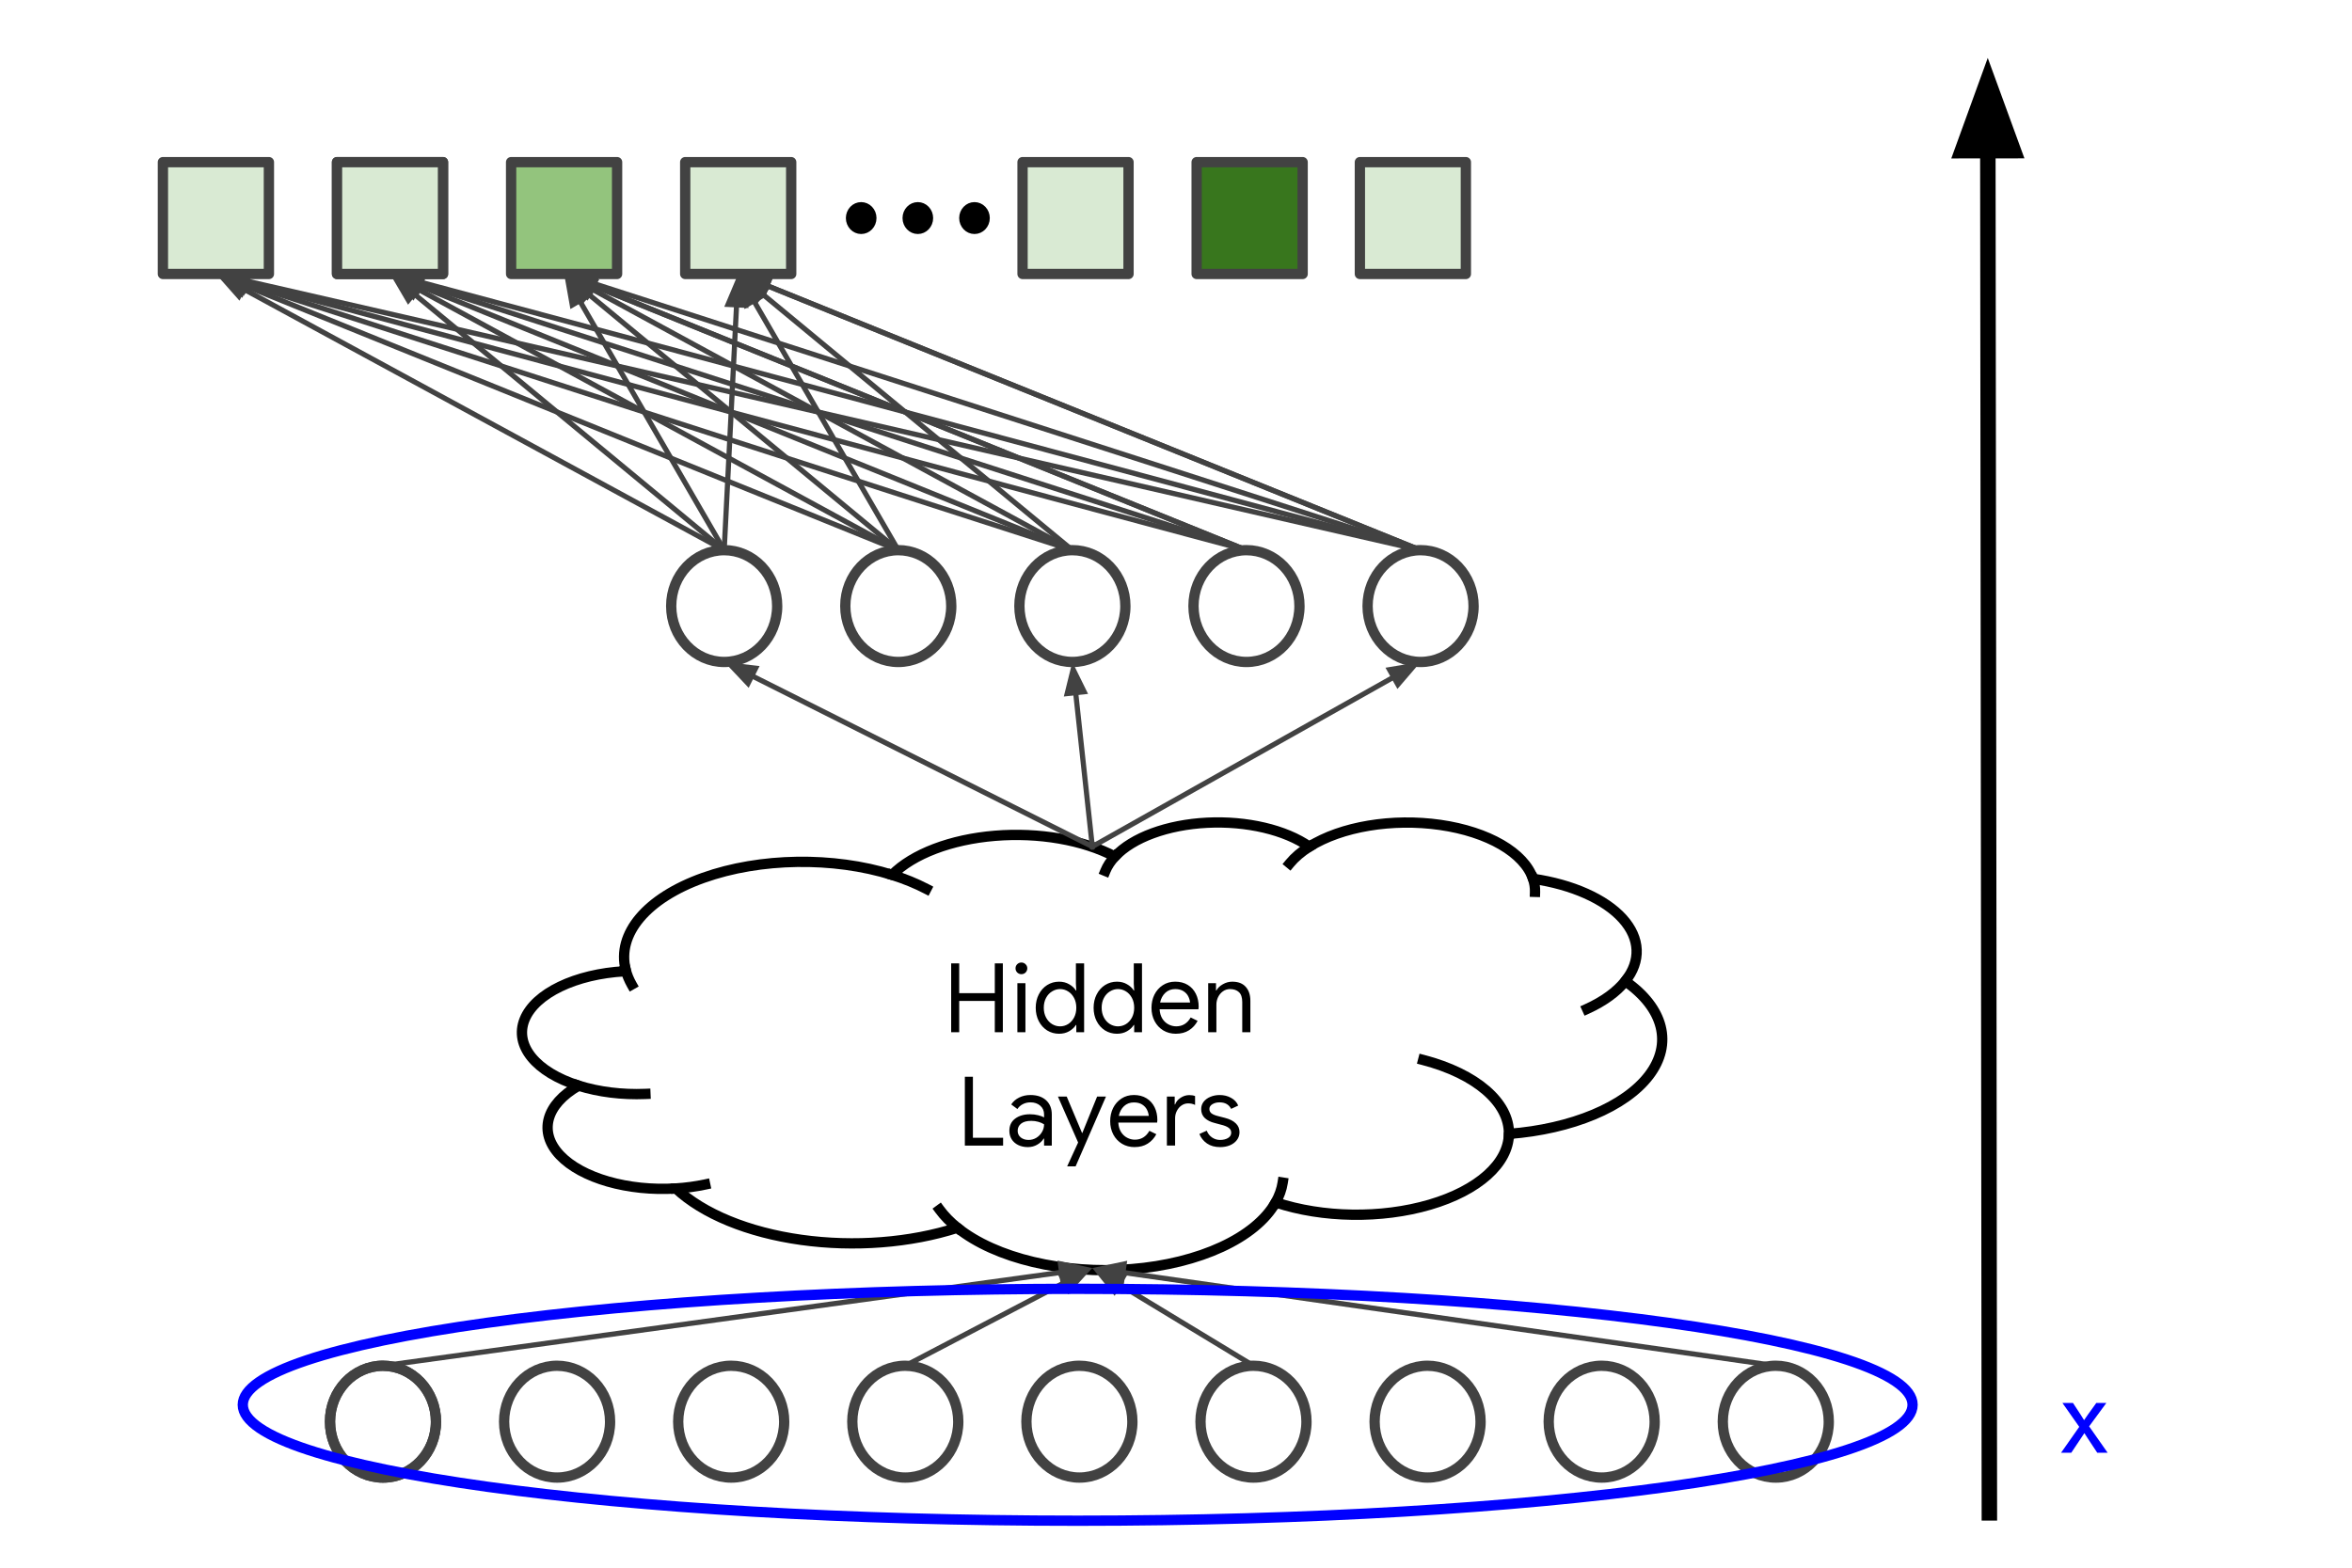<svg version="1.1" viewBox="0.0 0.0 456.415 304.276" fill="none" stroke="none" stroke-linecap="square" stroke-miterlimit="10" xmlns:xlink="http://www.w3.org/1999/xlink" xmlns="http://www.w3.org/2000/svg"><clipPath id="p.0"><path d="m0 0l456.415 0l0 304.276l-456.415 0l0 -304.276z" clip-rule="nonzero"/></clipPath><g clip-path="url(#p.0)"><path fill="#000000" fill-opacity="0.0" d="m0 0l456.415 0l0 304.276l-456.415 0z" fill-rule="evenodd"/><path fill="#000000" fill-opacity="0.0" d="m121.423 188.244l0 0c-1.782 -7.007 4.068 -13.943 15.068 -17.866c10.999 -3.923 25.219 -4.143 36.625 -0.569l0 0c4.04 -4.074 11.435 -6.887 19.948 -7.588c8.513 -0.701 17.144 0.793 23.282 4.029l0 0c3.442 -3.694 10.2 -6.176 17.876 -6.565c7.676 -0.389 15.184 1.37 19.86 4.652l0 0c6.218 -3.915 16.112 -5.564 25.399 -4.232c9.288 1.332 16.301 5.404 18.006 10.456l0 0c7.618 1.112 13.964 3.939 17.398 7.75c3.434 3.811 3.619 8.233 0.507 12.124l0 0c7.502 5.225 9.257 12.187 4.61 18.288c-4.647 6.101 -14.998 10.425 -27.19 11.357c-0.086 5.726 -5.954 10.98 -15.344 13.737c-9.389 2.757 -20.833 2.587 -29.92 -0.446c-3.871 6.858 -14.765 11.904 -27.977 12.958c-13.212 1.054 -26.372 -2.073 -33.795 -8.03c-9.099 2.936 -20.018 3.782 -30.292 2.347c-10.275 -1.435 -19.04 -5.031 -24.318 -9.976l0 0c-9.298 0.582 -18.289 -1.996 -22.509 -6.454c-4.22 -4.459 -2.772 -9.849 3.626 -13.496l0 0c-8.294 -2.612 -12.527 -7.796 -10.49 -12.848c2.037 -5.052 9.881 -8.828 19.442 -9.358z" fill-rule="evenodd"/><path fill="#000000" fill-opacity="0.0" d="m112.287 210.72l0 0c3.914 1.233 8.436 1.792 12.958 1.603m5.923 18.348c1.945 -0.122 3.851 -0.38 5.669 -0.767m48.938 8.396c-1.368 -1.098 -2.513 -2.271 -3.416 -3.499m65.191 -1.43l0 0c0.706 -1.25 1.163 -2.537 1.364 -3.839m43.898 -9.452c0.091 -6.096 -6.379 -11.678 -16.633 -14.348m39.212 -15.297c-1.66 2.076 -4.195 3.917 -7.406 5.38m-10.498 -25.255l0 0c0.283 0.838 0.414 1.689 0.391 2.541m-43.796 -8.764l0 0c-1.551 0.977 -2.829 2.068 -3.794 3.24m-33.943 -1.328l0 0c-0.827 0.887 -1.444 1.826 -1.838 2.795m-41.393 0.764l0 0c2.414 0.756 4.646 1.667 6.649 2.711m-58.341 15.723l0 0c0.246 0.966 0.634 1.92 1.16 2.853" fill-rule="evenodd"/><path stroke="#000000" stroke-width="2.0" stroke-linejoin="round" stroke-linecap="butt" d="m121.423 188.244l0 0c-1.782 -7.007 4.068 -13.943 15.068 -17.866c10.999 -3.923 25.219 -4.143 36.625 -0.569l0 0c4.04 -4.074 11.435 -6.887 19.948 -7.588c8.513 -0.701 17.144 0.793 23.282 4.029l0 0c3.442 -3.694 10.2 -6.176 17.876 -6.565c7.676 -0.389 15.184 1.37 19.86 4.652l0 0c6.218 -3.915 16.112 -5.564 25.399 -4.232c9.288 1.332 16.301 5.404 18.006 10.456l0 0c7.618 1.112 13.964 3.939 17.398 7.75c3.434 3.811 3.619 8.233 0.507 12.124l0 0c7.502 5.225 9.257 12.187 4.61 18.288c-4.647 6.101 -14.998 10.425 -27.19 11.357c-0.086 5.726 -5.954 10.98 -15.344 13.737c-9.389 2.757 -20.833 2.587 -29.92 -0.446c-3.871 6.858 -14.765 11.904 -27.977 12.958c-13.212 1.054 -26.372 -2.073 -33.795 -8.03c-9.099 2.936 -20.018 3.782 -30.292 2.347c-10.275 -1.435 -19.04 -5.031 -24.318 -9.976l0 0c-9.298 0.582 -18.289 -1.996 -22.509 -6.454c-4.22 -4.459 -2.772 -9.849 3.626 -13.496l0 0c-8.294 -2.612 -12.527 -7.796 -10.49 -12.848c2.037 -5.052 9.881 -8.828 19.442 -9.358z" fill-rule="evenodd"/><path stroke="#000000" stroke-width="2.0" stroke-linejoin="round" stroke-linecap="butt" d="m112.287 210.72l0 0c3.914 1.233 8.436 1.792 12.958 1.603m5.923 18.348c1.945 -0.122 3.851 -0.38 5.669 -0.767m48.938 8.396c-1.368 -1.098 -2.513 -2.271 -3.416 -3.499m65.191 -1.43l0 0c0.706 -1.25 1.163 -2.537 1.364 -3.839m43.898 -9.452c0.091 -6.096 -6.379 -11.678 -16.633 -14.348m39.212 -15.297c-1.66 2.076 -4.195 3.917 -7.406 5.38m-10.498 -25.255l0 0c0.283 0.838 0.414 1.689 0.391 2.541m-43.796 -8.764l0 0c-1.551 0.977 -2.829 2.068 -3.794 3.24m-33.943 -1.328l0 0c-0.827 0.887 -1.444 1.826 -1.838 2.795m-41.393 0.764l0 0c2.414 0.756 4.646 1.667 6.649 2.711m-58.341 15.723l0 0c0.246 0.966 0.634 1.92 1.16 2.853" fill-rule="evenodd"/><path fill="#000000" fill-opacity="0.0" d="m65.399 31.472l20.567 0l0 21.701l-20.567 0z" fill-rule="evenodd"/><path stroke="#424242" stroke-width="2.0" stroke-linejoin="round" stroke-linecap="butt" d="m65.399 31.472l20.567 0l0 21.701l-20.567 0z" fill-rule="evenodd"/><path fill="#000000" fill-opacity="0.0" d="m64.037 275.934l0 0c0 -5.993 4.604 -10.85 10.283 -10.85l0 0c2.727 0 5.343 1.143 7.272 3.178c1.929 2.035 3.012 4.795 3.012 7.672l0 0c0 5.992 -4.604 10.85 -10.283 10.85l0 0c-5.679 0 -10.283 -4.858 -10.283 -10.85z" fill-rule="evenodd"/><path stroke="#424242" stroke-width="2.0" stroke-linejoin="round" stroke-linecap="butt" d="m64.037 275.934l0 0c0 -5.993 4.604 -10.85 10.283 -10.85l0 0c2.727 0 5.343 1.143 7.272 3.178c1.929 2.035 3.012 4.795 3.012 7.672l0 0c0 5.992 -4.604 10.85 -10.283 10.85l0 0c-5.679 0 -10.283 -4.858 -10.283 -10.85z" fill-rule="evenodd"/><path fill="#000000" fill-opacity="0.0" d="m169.428 173.428l87.969 0l0 59.717l-87.969 0z" fill-rule="evenodd"/><path fill="#000000" d="m184.577 186.988l1.562 0l0 5.781l6.906 0l0 -5.781l1.562 0l0 13.359l-1.562 0l0 -6.078l-6.906 0l0 6.078l-1.562 0l0 -13.359zm13.631 2.094q-0.469 0 -0.812 -0.328q-0.328 -0.344 -0.328 -0.812q0 -0.469 0.328 -0.797q0.344 -0.328 0.812 -0.328q0.469 0 0.797 0.328q0.344 0.328 0.344 0.797q0 0.469 -0.328 0.812q-0.328 0.328 -0.812 0.328zm-0.781 1.75l1.562 0l0 9.516l-1.562 0l0 -9.516zm8.091 9.812q-1.266 0 -2.312 -0.641q-1.031 -0.656 -1.625 -1.797q-0.594 -1.156 -0.594 -2.609q0 -1.438 0.594 -2.594q0.594 -1.156 1.625 -1.812q1.047 -0.656 2.312 -0.656q1.109 0 1.953 0.5q0.859 0.484 1.312 1.219l0.078 0l-0.078 -1.328l0 -3.938l1.594 0l0 13.359l-1.516 0l0 -1.406l-0.078 0q-0.453 0.719 -1.312 1.219q-0.844 0.484 -1.953 0.484zm0.188 -1.438q0.844 0 1.562 -0.438q0.719 -0.453 1.156 -1.266q0.438 -0.828 0.438 -1.906q0 -1.094 -0.438 -1.906q-0.438 -0.828 -1.156 -1.266q-0.719 -0.453 -1.562 -0.453q-0.812 0 -1.547 0.453q-0.734 0.438 -1.172 1.266q-0.438 0.828 -0.438 1.906q0 1.062 0.438 1.891q0.438 0.828 1.172 1.281q0.734 0.438 1.547 0.438zm11.044 1.438q-1.266 0 -2.312 -0.641q-1.031 -0.656 -1.625 -1.797q-0.594 -1.156 -0.594 -2.609q0 -1.438 0.594 -2.594q0.594 -1.156 1.625 -1.812q1.047 -0.656 2.312 -0.656q1.109 0 1.953 0.5q0.859 0.484 1.312 1.219l0.078 0l-0.078 -1.328l0 -3.938l1.594 0l0 13.359l-1.516 0l0 -1.406l-0.078 0q-0.453 0.719 -1.312 1.219q-0.844 0.484 -1.953 0.484zm0.188 -1.438q0.844 0 1.562 -0.438q0.719 -0.453 1.156 -1.266q0.438 -0.828 0.438 -1.906q0 -1.094 -0.438 -1.906q-0.438 -0.828 -1.156 -1.266q-0.719 -0.453 -1.562 -0.453q-0.812 0 -1.547 0.453q-0.734 0.438 -1.172 1.266q-0.438 0.828 -0.438 1.906q0 1.062 0.438 1.891q0.438 0.828 1.172 1.281q0.734 0.438 1.547 0.438zm11.247 1.438q-1.359 0 -2.438 -0.641q-1.078 -0.656 -1.688 -1.797q-0.609 -1.156 -0.609 -2.594q0 -1.391 0.562 -2.547q0.578 -1.156 1.625 -1.844q1.047 -0.688 2.422 -0.688q1.391 0 2.422 0.625q1.031 0.625 1.578 1.734q0.547 1.094 0.547 2.516q0 0.266 -0.047 0.484l-7.531 0q0.062 1.078 0.531 1.828q0.469 0.734 1.188 1.109q0.719 0.375 1.5 0.375q1.828 0 2.812 -1.719l1.344 0.656q-0.609 1.156 -1.672 1.828q-1.047 0.672 -2.547 0.672zm2.75 -6.062q-0.047 -0.594 -0.344 -1.188q-0.297 -0.609 -0.938 -1.016q-0.641 -0.406 -1.609 -0.406q-1.125 0 -1.906 0.719q-0.766 0.719 -1.016 1.891l5.812 0zm3.519 -3.75l1.516 0l0 1.406l0.078 0q0.391 -0.719 1.25 -1.203q0.859 -0.5 1.828 -0.5q1.719 0 2.609 1.0q0.906 1.0 0.906 2.719l0 6.094l-1.578 0l0 -5.859q0 -1.328 -0.641 -1.922q-0.625 -0.594 -1.734 -0.594q-0.766 0 -1.375 0.438q-0.594 0.422 -0.938 1.125q-0.328 0.688 -0.328 1.453l0 5.359l-1.594 0l0 -9.516zm9.294 9.516l0 0z" fill-rule="nonzero"/><path fill="#000000" d="m187.235 208.988l1.562 0l0 11.844l5.859 0l0 1.516l-7.422 0l0 -13.359zm12.215 13.656q-1.047 0 -1.875 -0.406q-0.812 -0.406 -1.266 -1.125q-0.438 -0.719 -0.438 -1.641q0 -1.516 1.125 -2.359q1.141 -0.844 2.875 -0.844q0.859 0 1.594 0.188q0.75 0.188 1.141 0.422l0 -0.578q0 -1.062 -0.75 -1.703q-0.75 -0.641 -1.891 -0.641q-0.797 0 -1.469 0.344q-0.672 0.344 -1.062 0.953l-1.203 -0.891q0.562 -0.859 1.547 -1.344q0.984 -0.484 2.172 -0.484q1.938 0 3.047 1.016q1.109 1.016 1.109 2.766l0 6.031l-1.5 0l0 -1.359l-0.078 0q-0.406 0.688 -1.234 1.172q-0.812 0.484 -1.844 0.484zm0.141 -1.391q0.812 0 1.5 -0.406q0.688 -0.422 1.094 -1.109q0.422 -0.688 0.422 -1.516q-0.453 -0.297 -1.109 -0.484q-0.656 -0.188 -1.375 -0.188q-1.312 0 -1.984 0.547q-0.656 0.531 -0.656 1.391q0 0.781 0.594 1.281q0.609 0.484 1.516 0.484zm9.625 0.5l-3.922 -8.922l1.703 0l2.984 7.078l0.047 0l2.875 -7.078l1.719 0l-5.891 13.547l-1.641 0l2.125 -4.625zm10.955 0.891q-1.359 0 -2.438 -0.641q-1.078 -0.656 -1.688 -1.797q-0.609 -1.156 -0.609 -2.594q0 -1.391 0.562 -2.547q0.578 -1.156 1.625 -1.844q1.047 -0.688 2.422 -0.688q1.391 0 2.422 0.625q1.031 0.625 1.578 1.734q0.547 1.094 0.547 2.516q0 0.266 -0.047 0.484l-7.531 0q0.062 1.078 0.531 1.828q0.469 0.734 1.188 1.109q0.719 0.375 1.5 0.375q1.828 0 2.812 -1.719l1.344 0.656q-0.609 1.156 -1.672 1.828q-1.047 0.672 -2.547 0.672zm2.75 -6.062q-0.047 -0.594 -0.344 -1.188q-0.297 -0.609 -0.938 -1.016q-0.641 -0.406 -1.609 -0.406q-1.125 0 -1.906 0.719q-0.766 0.719 -1.016 1.891l5.812 0zm3.519 -3.75l1.516 0l0 1.531l0.078 0q0.281 -0.781 1.078 -1.297q0.797 -0.516 1.672 -0.516q0.656 0 1.125 0.188l0 1.719q-0.594 -0.297 -1.344 -0.297q-0.688 0 -1.266 0.391q-0.578 0.391 -0.922 1.062q-0.344 0.656 -0.344 1.422l0 5.312l-1.594 0l0 -9.516zm10.324 9.812q-1.531 0 -2.562 -0.719q-1.016 -0.719 -1.453 -1.828l1.422 -0.641q0.344 0.859 1.047 1.328q0.703 0.469 1.547 0.469q0.891 0 1.516 -0.359q0.641 -0.375 0.641 -1.047q0 -0.594 -0.5 -0.953q-0.5 -0.375 -1.578 -0.625l-1.156 -0.312q-1.141 -0.281 -1.875 -0.938q-0.719 -0.672 -0.719 -1.75q0 -0.812 0.484 -1.438q0.5 -0.625 1.312 -0.953q0.828 -0.344 1.781 -0.344q1.25 0 2.219 0.547q0.984 0.531 1.391 1.5l-1.375 0.641q-0.641 -1.266 -2.25 -1.266q-0.797 0 -1.391 0.359q-0.578 0.359 -0.578 0.922q0 0.531 0.406 0.859q0.422 0.312 1.234 0.516l1.391 0.359q1.391 0.359 2.094 1.062q0.719 0.688 0.719 1.703q0 0.875 -0.516 1.547q-0.5 0.656 -1.359 1.016q-0.844 0.344 -1.891 0.344z" fill-rule="nonzero"/><path fill="#d9ead3" d="m31.614 31.472l20.567 0l0 21.701l-20.567 0z" fill-rule="evenodd"/><path stroke="#424242" stroke-width="2.0" stroke-linejoin="round" stroke-linecap="butt" d="m31.614 31.472l20.567 0l0 21.701l-20.567 0z" fill-rule="evenodd"/><path fill="#d9ead3" d="m65.399 31.472l20.567 0l0 21.701l-20.567 0z" fill-rule="evenodd"/><path stroke="#424242" stroke-width="2.0" stroke-linejoin="round" stroke-linecap="butt" d="m65.399 31.472l20.567 0l0 21.701l-20.567 0z" fill-rule="evenodd"/><path fill="#93c47d" d="m99.183 31.472l20.567 0l0 21.701l-20.567 0z" fill-rule="evenodd"/><path stroke="#424242" stroke-width="2.0" stroke-linejoin="round" stroke-linecap="butt" d="m99.183 31.472l20.567 0l0 21.701l-20.567 0z" fill-rule="evenodd"/><path fill="#d9ead3" d="m132.968 31.472l20.567 0l0 21.701l-20.567 0z" fill-rule="evenodd"/><path stroke="#424242" stroke-width="2.0" stroke-linejoin="round" stroke-linecap="butt" d="m132.968 31.472l20.567 0l0 21.701l-20.567 0z" fill-rule="evenodd"/><path fill="#d9ead3" d="m198.429 31.472l20.567 0l0 21.701l-20.567 0z" fill-rule="evenodd"/><path stroke="#424242" stroke-width="2.0" stroke-linejoin="round" stroke-linecap="butt" d="m198.429 31.472l20.567 0l0 21.701l-20.567 0z" fill-rule="evenodd"/><path fill="#38761d" d="m232.214 31.472l20.567 0l0 21.701l-20.567 0z" fill-rule="evenodd"/><path stroke="#424242" stroke-width="2.0" stroke-linejoin="round" stroke-linecap="butt" d="m232.214 31.472l20.567 0l0 21.701l-20.567 0z" fill-rule="evenodd"/><path fill="#d9ead3" d="m263.89 31.472l20.567 0l0 21.701l-20.567 0z" fill-rule="evenodd"/><path stroke="#424242" stroke-width="2.0" stroke-linejoin="round" stroke-linecap="butt" d="m263.89 31.472l20.567 0l0 21.701l-20.567 0z" fill-rule="evenodd"/><path fill="#000000" fill-opacity="0.0" d="m130.248 117.633l0 0c0 -5.993 4.604 -10.85 10.283 -10.85l0 0c2.727 0 5.343 1.143 7.271 3.178c1.929 2.035 3.012 4.795 3.012 7.672l0 0c0 5.993 -4.604 10.85 -10.283 10.85l0 0c-5.679 0 -10.283 -4.858 -10.283 -10.85z" fill-rule="evenodd"/><path stroke="#424242" stroke-width="2.0" stroke-linejoin="round" stroke-linecap="butt" d="m130.248 117.633l0 0c0 -5.993 4.604 -10.85 10.283 -10.85l0 0c2.727 0 5.343 1.143 7.271 3.178c1.929 2.035 3.012 4.795 3.012 7.672l0 0c0 5.993 -4.604 10.85 -10.283 10.85l0 0c-5.679 0 -10.283 -4.858 -10.283 -10.85z" fill-rule="evenodd"/><path fill="#000000" fill-opacity="0.0" d="m164.032 117.633l0 0c0 -5.993 4.604 -10.85 10.283 -10.85l0 0c2.727 0 5.343 1.143 7.271 3.178c1.929 2.035 3.012 4.795 3.012 7.672l0 0c0 5.993 -4.604 10.85 -10.283 10.85l0 0c-5.679 0 -10.283 -4.858 -10.283 -10.85z" fill-rule="evenodd"/><path stroke="#424242" stroke-width="2.0" stroke-linejoin="round" stroke-linecap="butt" d="m164.032 117.633l0 0c0 -5.993 4.604 -10.85 10.283 -10.85l0 0c2.727 0 5.343 1.143 7.271 3.178c1.929 2.035 3.012 4.795 3.012 7.672l0 0c0 5.993 -4.604 10.85 -10.283 10.85l0 0c-5.679 0 -10.283 -4.858 -10.283 -10.85z" fill-rule="evenodd"/><path fill="#000000" fill-opacity="0.0" d="m197.817 117.633l0 0c0 -5.993 4.604 -10.85 10.283 -10.85l0 0c2.727 0 5.343 1.143 7.272 3.178c1.929 2.035 3.012 4.795 3.012 7.672l0 0c0 5.993 -4.604 10.85 -10.283 10.85l0 0c-5.679 0 -10.283 -4.858 -10.283 -10.85z" fill-rule="evenodd"/><path stroke="#424242" stroke-width="2.0" stroke-linejoin="round" stroke-linecap="butt" d="m197.817 117.633l0 0c0 -5.993 4.604 -10.85 10.283 -10.85l0 0c2.727 0 5.343 1.143 7.272 3.178c1.929 2.035 3.012 4.795 3.012 7.672l0 0c0 5.993 -4.604 10.85 -10.283 10.85l0 0c-5.679 0 -10.283 -4.858 -10.283 -10.85z" fill-rule="evenodd"/><path fill="#000000" fill-opacity="0.0" d="m231.601 117.633l0 0c0 -5.993 4.604 -10.85 10.283 -10.85l0 0c2.727 0 5.343 1.143 7.271 3.178c1.929 2.035 3.012 4.795 3.012 7.672l0 0c0 5.993 -4.604 10.85 -10.283 10.85l0 0c-5.679 0 -10.283 -4.858 -10.283 -10.85z" fill-rule="evenodd"/><path stroke="#424242" stroke-width="2.0" stroke-linejoin="round" stroke-linecap="butt" d="m231.601 117.633l0 0c0 -5.993 4.604 -10.85 10.283 -10.85l0 0c2.727 0 5.343 1.143 7.271 3.178c1.929 2.035 3.012 4.795 3.012 7.672l0 0c0 5.993 -4.604 10.85 -10.283 10.85l0 0c-5.679 0 -10.283 -4.858 -10.283 -10.85z" fill-rule="evenodd"/><path fill="#000000" fill-opacity="0.0" d="m265.386 117.633l0 0c0 -5.993 4.604 -10.85 10.283 -10.85l0 0c2.727 0 5.343 1.143 7.271 3.178c1.929 2.035 3.012 4.795 3.012 7.672l0 0c0 5.993 -4.604 10.85 -10.283 10.85l0 0c-5.679 0 -10.283 -4.858 -10.283 -10.85z" fill-rule="evenodd"/><path stroke="#424242" stroke-width="2.0" stroke-linejoin="round" stroke-linecap="butt" d="m265.386 117.633l0 0c0 -5.993 4.604 -10.85 10.283 -10.85l0 0c2.727 0 5.343 1.143 7.271 3.178c1.929 2.035 3.012 4.795 3.012 7.672l0 0c0 5.993 -4.604 10.85 -10.283 10.85l0 0c-5.679 0 -10.283 -4.858 -10.283 -10.85z" fill-rule="evenodd"/><path fill="#000000" d="m164.644 42.323l0 0c0 -1.435 1.107 -2.598 2.472 -2.598l0 0c0.656 0 1.285 0.274 1.748 0.761c0.464 0.487 0.724 1.148 0.724 1.837l0 0c0 1.435 -1.107 2.598 -2.472 2.598l0 0c-1.365 0 -2.472 -1.163 -2.472 -2.598z" fill-rule="evenodd"/><path stroke="#000000" stroke-width="1.0" stroke-linejoin="round" stroke-linecap="butt" d="m164.644 42.323l0 0c0 -1.435 1.107 -2.598 2.472 -2.598l0 0c0.656 0 1.285 0.274 1.748 0.761c0.464 0.487 0.724 1.148 0.724 1.837l0 0c0 1.435 -1.107 2.598 -2.472 2.598l0 0c-1.365 0 -2.472 -1.163 -2.472 -2.598z" fill-rule="evenodd"/><path fill="#000000" d="m175.638 42.323l0 0c0 -1.435 1.107 -2.598 2.472 -2.598l0 0c0.656 0 1.285 0.274 1.748 0.761c0.464 0.487 0.724 1.148 0.724 1.837l0 0c0 1.435 -1.107 2.598 -2.472 2.598l0 0c-1.365 0 -2.472 -1.163 -2.472 -2.598z" fill-rule="evenodd"/><path stroke="#000000" stroke-width="1.0" stroke-linejoin="round" stroke-linecap="butt" d="m175.638 42.323l0 0c0 -1.435 1.107 -2.598 2.472 -2.598l0 0c0.656 0 1.285 0.274 1.748 0.761c0.464 0.487 0.724 1.148 0.724 1.837l0 0c0 1.435 -1.107 2.598 -2.472 2.598l0 0c-1.365 0 -2.472 -1.163 -2.472 -2.598z" fill-rule="evenodd"/><path fill="#000000" d="m186.632 42.323l0 0c0 -1.435 1.107 -2.598 2.472 -2.598l0 0c0.656 0 1.285 0.274 1.748 0.761c0.464 0.487 0.724 1.148 0.724 1.837l0 0c0 1.435 -1.107 2.598 -2.472 2.598l0 0c-1.365 0 -2.472 -1.163 -2.472 -2.598z" fill-rule="evenodd"/><path stroke="#000000" stroke-width="1.0" stroke-linejoin="round" stroke-linecap="butt" d="m186.632 42.323l0 0c0 -1.435 1.107 -2.598 2.472 -2.598l0 0c0.656 0 1.285 0.274 1.748 0.761c0.464 0.487 0.724 1.148 0.724 1.837l0 0c0 1.435 -1.107 2.598 -2.472 2.598l0 0c-1.365 0 -2.472 -1.163 -2.472 -2.598z" fill-rule="evenodd"/><path fill="#000000" fill-opacity="0.0" d="m140.531 106.783l-98.646 -53.606" fill-rule="evenodd"/><path stroke="#424242" stroke-width="1.0" stroke-linejoin="round" stroke-linecap="butt" d="m140.531 106.783l-93.374 -50.741" fill-rule="evenodd"/><path fill="#424242" stroke="#424242" stroke-width="1.0" stroke-linecap="butt" d="m47.946 54.59l-4.776 -0.716l3.199 3.618z" fill-rule="evenodd"/><path fill="#000000" fill-opacity="0.0" d="m140.531 106.783l-64.85 -53.606" fill-rule="evenodd"/><path stroke="#424242" stroke-width="1.0" stroke-linejoin="round" stroke-linecap="butt" d="m140.531 106.783l-60.226 -49.784" fill-rule="evenodd"/><path fill="#424242" stroke="#424242" stroke-width="1.0" stroke-linecap="butt" d="m81.358 55.726l-4.55 -1.618l2.445 4.164z" fill-rule="evenodd"/><path fill="#000000" fill-opacity="0.0" d="m140.531 106.783l-31.055 -53.606" fill-rule="evenodd"/><path stroke="#424242" stroke-width="1.0" stroke-linejoin="round" stroke-linecap="butt" d="m140.531 106.783l-28.047 -48.415" fill-rule="evenodd"/><path fill="#424242" stroke="#424242" stroke-width="1.0" stroke-linecap="butt" d="m113.913 57.54l-3.704 -3.099l0.846 4.755z" fill-rule="evenodd"/><path fill="#000000" fill-opacity="0.0" d="m140.531 106.783l2.709 -53.606" fill-rule="evenodd"/><path stroke="#424242" stroke-width="1.0" stroke-linejoin="round" stroke-linecap="butt" d="m140.531 106.783l2.406 -47.614" fill-rule="evenodd"/><path fill="#424242" stroke="#424242" stroke-width="1.0" stroke-linecap="butt" d="m144.587 59.252l-1.421 -4.616l-1.879 4.449z" fill-rule="evenodd"/><path fill="#000000" fill-opacity="0.0" d="m174.316 106.783l-132.409 -53.606" fill-rule="evenodd"/><path stroke="#424242" stroke-width="1.0" stroke-linejoin="round" stroke-linecap="butt" d="m174.316 106.783l-126.848 -51.355" fill-rule="evenodd"/><path fill="#424242" stroke="#424242" stroke-width="1.0" stroke-linecap="butt" d="m48.087 53.897l-4.826 -0.172l3.587 3.234z" fill-rule="evenodd"/><path fill="#000000" fill-opacity="0.0" d="m174.316 106.783l-98.646 -53.606" fill-rule="evenodd"/><path stroke="#424242" stroke-width="1.0" stroke-linejoin="round" stroke-linecap="butt" d="m174.316 106.783l-93.374 -50.741" fill-rule="evenodd"/><path fill="#424242" stroke="#424242" stroke-width="1.0" stroke-linecap="butt" d="m81.73 54.59l-4.776 -0.716l3.199 3.618z" fill-rule="evenodd"/><path fill="#000000" fill-opacity="0.0" d="m174.316 106.783l-64.85 -53.606" fill-rule="evenodd"/><path stroke="#424242" stroke-width="1.0" stroke-linejoin="round" stroke-linecap="butt" d="m174.316 106.783l-60.226 -49.784" fill-rule="evenodd"/><path fill="#424242" stroke="#424242" stroke-width="1.0" stroke-linecap="butt" d="m115.142 55.726l-4.55 -1.618l2.445 4.164z" fill-rule="evenodd"/><path fill="#000000" fill-opacity="0.0" d="m174.316 106.783l-31.055 -53.606" fill-rule="evenodd"/><path stroke="#424242" stroke-width="1.0" stroke-linejoin="round" stroke-linecap="butt" d="m174.316 106.783l-28.047 -48.415" fill-rule="evenodd"/><path fill="#424242" stroke="#424242" stroke-width="1.0" stroke-linecap="butt" d="m147.697 57.54l-3.704 -3.099l0.846 4.755z" fill-rule="evenodd"/><path fill="#000000" fill-opacity="0.0" d="m64.037 275.934l0 0c0 -5.993 4.604 -10.85 10.283 -10.85l0 0c2.727 0 5.343 1.143 7.272 3.178c1.929 2.035 3.012 4.795 3.012 7.672l0 0c0 5.992 -4.604 10.85 -10.283 10.85l0 0c-5.679 0 -10.283 -4.858 -10.283 -10.85z" fill-rule="evenodd"/><path stroke="#424242" stroke-width="2.0" stroke-linejoin="round" stroke-linecap="butt" d="m64.037 275.934l0 0c0 -5.993 4.604 -10.85 10.283 -10.85l0 0c2.727 0 5.343 1.143 7.272 3.178c1.929 2.035 3.012 4.795 3.012 7.672l0 0c0 5.992 -4.604 10.85 -10.283 10.85l0 0c-5.679 0 -10.283 -4.858 -10.283 -10.85z" fill-rule="evenodd"/><path fill="#000000" fill-opacity="0.0" d="m97.822 275.934l0 0c0 -5.993 4.604 -10.85 10.283 -10.85l0 0c2.727 0 5.343 1.143 7.272 3.178c1.929 2.035 3.012 4.795 3.012 7.672l0 0c0 5.992 -4.604 10.85 -10.283 10.85l0 0c-5.679 0 -10.283 -4.858 -10.283 -10.85z" fill-rule="evenodd"/><path stroke="#424242" stroke-width="2.0" stroke-linejoin="round" stroke-linecap="butt" d="m97.822 275.934l0 0c0 -5.993 4.604 -10.85 10.283 -10.85l0 0c2.727 0 5.343 1.143 7.272 3.178c1.929 2.035 3.012 4.795 3.012 7.672l0 0c0 5.992 -4.604 10.85 -10.283 10.85l0 0c-5.679 0 -10.283 -4.858 -10.283 -10.85z" fill-rule="evenodd"/><path fill="#000000" fill-opacity="0.0" d="m131.607 275.934l0 0c0 -5.993 4.604 -10.85 10.283 -10.85l0 0c2.727 0 5.343 1.143 7.271 3.178c1.929 2.035 3.012 4.795 3.012 7.672l0 0c0 5.992 -4.604 10.85 -10.283 10.85l0 0c-5.679 0 -10.283 -4.858 -10.283 -10.85z" fill-rule="evenodd"/><path stroke="#424242" stroke-width="2.0" stroke-linejoin="round" stroke-linecap="butt" d="m131.607 275.934l0 0c0 -5.993 4.604 -10.85 10.283 -10.85l0 0c2.727 0 5.343 1.143 7.271 3.178c1.929 2.035 3.012 4.795 3.012 7.672l0 0c0 5.992 -4.604 10.85 -10.283 10.85l0 0c-5.679 0 -10.283 -4.858 -10.283 -10.85z" fill-rule="evenodd"/><path fill="#000000" fill-opacity="0.0" d="m165.391 275.934l0 0c0 -5.993 4.604 -10.85 10.283 -10.85l0 0c2.727 0 5.343 1.143 7.272 3.178c1.929 2.035 3.012 4.795 3.012 7.672l0 0c0 5.992 -4.604 10.85 -10.283 10.85l0 0c-5.679 0 -10.283 -4.858 -10.283 -10.85z" fill-rule="evenodd"/><path stroke="#424242" stroke-width="2.0" stroke-linejoin="round" stroke-linecap="butt" d="m165.391 275.934l0 0c0 -5.993 4.604 -10.85 10.283 -10.85l0 0c2.727 0 5.343 1.143 7.272 3.178c1.929 2.035 3.012 4.795 3.012 7.672l0 0c0 5.992 -4.604 10.85 -10.283 10.85l0 0c-5.679 0 -10.283 -4.858 -10.283 -10.85z" fill-rule="evenodd"/><path fill="#000000" fill-opacity="0.0" d="m199.176 275.934l0 0c0 -5.993 4.604 -10.85 10.283 -10.85l0 0c2.727 0 5.343 1.143 7.272 3.178c1.929 2.035 3.012 4.795 3.012 7.672l0 0c0 5.992 -4.604 10.85 -10.283 10.85l0 0c-5.679 0 -10.283 -4.858 -10.283 -10.85z" fill-rule="evenodd"/><path stroke="#424242" stroke-width="2.0" stroke-linejoin="round" stroke-linecap="butt" d="m199.176 275.934l0 0c0 -5.993 4.604 -10.85 10.283 -10.85l0 0c2.727 0 5.343 1.143 7.272 3.178c1.929 2.035 3.012 4.795 3.012 7.672l0 0c0 5.992 -4.604 10.85 -10.283 10.85l0 0c-5.679 0 -10.283 -4.858 -10.283 -10.85z" fill-rule="evenodd"/><path fill="#000000" fill-opacity="0.0" d="m232.96 275.934l0 0c0 -5.993 4.604 -10.85 10.283 -10.85l0 0c2.727 0 5.343 1.143 7.271 3.178c1.929 2.035 3.012 4.795 3.012 7.672l0 0c0 5.992 -4.604 10.85 -10.283 10.85l0 0c-5.679 0 -10.283 -4.858 -10.283 -10.85z" fill-rule="evenodd"/><path stroke="#424242" stroke-width="2.0" stroke-linejoin="round" stroke-linecap="butt" d="m232.96 275.934l0 0c0 -5.993 4.604 -10.85 10.283 -10.85l0 0c2.727 0 5.343 1.143 7.271 3.178c1.929 2.035 3.012 4.795 3.012 7.672l0 0c0 5.992 -4.604 10.85 -10.283 10.85l0 0c-5.679 0 -10.283 -4.858 -10.283 -10.85z" fill-rule="evenodd"/><path fill="#000000" fill-opacity="0.0" d="m266.745 275.934l0 0c0 -5.993 4.604 -10.85 10.283 -10.85l0 0c2.727 0 5.343 1.143 7.271 3.178c1.929 2.035 3.012 4.795 3.012 7.672l0 0c0 5.992 -4.604 10.85 -10.283 10.85l0 0c-5.679 0 -10.283 -4.858 -10.283 -10.85z" fill-rule="evenodd"/><path stroke="#424242" stroke-width="2.0" stroke-linejoin="round" stroke-linecap="butt" d="m266.745 275.934l0 0c0 -5.993 4.604 -10.85 10.283 -10.85l0 0c2.727 0 5.343 1.143 7.271 3.178c1.929 2.035 3.012 4.795 3.012 7.672l0 0c0 5.992 -4.604 10.85 -10.283 10.85l0 0c-5.679 0 -10.283 -4.858 -10.283 -10.85z" fill-rule="evenodd"/><path fill="#000000" fill-opacity="0.0" d="m300.529 275.934l0 0c0 -5.993 4.604 -10.85 10.283 -10.85l0 0c2.727 0 5.343 1.143 7.272 3.178c1.929 2.035 3.012 4.795 3.012 7.672l0 0c0 5.992 -4.604 10.85 -10.283 10.85l0 0c-5.679 0 -10.283 -4.858 -10.283 -10.85z" fill-rule="evenodd"/><path stroke="#424242" stroke-width="2.0" stroke-linejoin="round" stroke-linecap="butt" d="m300.529 275.934l0 0c0 -5.993 4.604 -10.85 10.283 -10.85l0 0c2.727 0 5.343 1.143 7.272 3.178c1.929 2.035 3.012 4.795 3.012 7.672l0 0c0 5.992 -4.604 10.85 -10.283 10.85l0 0c-5.679 0 -10.283 -4.858 -10.283 -10.85z" fill-rule="evenodd"/><path fill="#000000" fill-opacity="0.0" d="m334.314 275.934l0 0c0 -5.993 4.604 -10.85 10.283 -10.85l0 0c2.727 0 5.343 1.143 7.272 3.178c1.929 2.035 3.012 4.795 3.012 7.672l0 0c0 5.992 -4.604 10.85 -10.283 10.85l0 0c-5.679 0 -10.283 -4.858 -10.283 -10.85z" fill-rule="evenodd"/><path stroke="#424242" stroke-width="2.0" stroke-linejoin="round" stroke-linecap="butt" d="m334.314 275.934l0 0c0 -5.993 4.604 -10.85 10.283 -10.85l0 0c2.727 0 5.343 1.143 7.272 3.178c1.929 2.035 3.012 4.795 3.012 7.672l0 0c0 5.992 -4.604 10.85 -10.283 10.85l0 0c-5.679 0 -10.283 -4.858 -10.283 -10.85z" fill-rule="evenodd"/><path fill="#000000" fill-opacity="0.0" d="m211.967 164.316l-71.433 -35.843" fill-rule="evenodd"/><path stroke="#424242" stroke-width="1.0" stroke-linejoin="round" stroke-linecap="butt" d="m211.967 164.316l-66.07 -33.152" fill-rule="evenodd"/><path fill="#424242" stroke="#424242" stroke-width="1.0" stroke-linecap="butt" d="m146.637 129.688l-4.797 -0.559l3.315 3.512z" fill-rule="evenodd"/><path fill="#000000" fill-opacity="0.0" d="m211.967 164.316l63.717 -35.843" fill-rule="evenodd"/><path stroke="#424242" stroke-width="1.0" stroke-linejoin="round" stroke-linecap="butt" d="m211.967 164.316l58.487 -32.901" fill-rule="evenodd"/><path fill="#424242" stroke="#424242" stroke-width="1.0" stroke-linecap="butt" d="m271.264 132.855l3.145 -3.665l-4.765 0.785z" fill-rule="evenodd"/><path fill="#000000" fill-opacity="0.0" d="m74.321 265.083l137.638 -18.961" fill-rule="evenodd"/><path stroke="#424242" stroke-width="1.0" stroke-linejoin="round" stroke-linecap="butt" d="m74.321 265.083l131.694 -18.142" fill-rule="evenodd"/><path fill="#424242" stroke="#424242" stroke-width="1.0" stroke-linecap="butt" d="m206.24 248.578l4.27 -2.256l-4.721 -1.017z" fill-rule="evenodd"/><path fill="#000000" fill-opacity="0.0" d="m344.597 265.083l-132.63 -18.961" fill-rule="evenodd"/><path stroke="#424242" stroke-width="1.0" stroke-linejoin="round" stroke-linecap="butt" d="m344.597 265.083l-126.69 -18.112" fill-rule="evenodd"/><path fill="#424242" stroke="#424242" stroke-width="1.0" stroke-linecap="butt" d="m218.141 245.337l-4.726 0.993l4.259 2.277z" fill-rule="evenodd"/><path fill="#000000" fill-opacity="0.0" d="m211.967 164.316l-3.874 -35.843" fill-rule="evenodd"/><path stroke="#424242" stroke-width="1.0" stroke-linejoin="round" stroke-linecap="butt" d="m211.967 164.316l-3.229 -29.877" fill-rule="evenodd"/><path fill="#424242" stroke="#424242" stroke-width="1.0" stroke-linecap="butt" d="m210.38 134.261l-2.13 -4.334l-1.155 4.689z" fill-rule="evenodd"/><path fill="#000000" fill-opacity="0.0" d="m175.675 265.083l36.283 -18.961" fill-rule="evenodd"/><path stroke="#424242" stroke-width="1.0" stroke-linejoin="round" stroke-linecap="butt" d="m175.675 265.083l30.966 -16.182" fill-rule="evenodd"/><path fill="#424242" stroke="#424242" stroke-width="1.0" stroke-linecap="butt" d="m207.405 250.366l3.257 -3.566l-4.787 0.638z" fill-rule="evenodd"/><path fill="#000000" fill-opacity="0.0" d="m243.244 265.083l-31.276 -18.961" fill-rule="evenodd"/><path stroke="#424242" stroke-width="1.0" stroke-linejoin="round" stroke-linecap="butt" d="m243.244 265.083l-26.145 -15.85" fill-rule="evenodd"/><path fill="#424242" stroke="#424242" stroke-width="1.0" stroke-linecap="butt" d="m217.955 247.821l-4.737 -0.94l3.024 3.765z" fill-rule="evenodd"/><path fill="#000000" fill-opacity="0.0" d="m208.1 106.783l-166.205 -53.606" fill-rule="evenodd"/><path stroke="#424242" stroke-width="1.0" stroke-linejoin="round" stroke-linecap="butt" d="m208.1 106.783l-160.494 -51.765" fill-rule="evenodd"/><path fill="#424242" stroke="#424242" stroke-width="1.0" stroke-linecap="butt" d="m48.113 53.446l-4.826 0.179l3.812 2.965z" fill-rule="evenodd"/><path fill="#000000" fill-opacity="0.0" d="m241.885 106.783l-200.0 -53.606" fill-rule="evenodd"/><path stroke="#424242" stroke-width="1.0" stroke-linejoin="round" stroke-linecap="butt" d="m241.885 106.783l-194.205 -52.053" fill-rule="evenodd"/><path fill="#424242" stroke="#424242" stroke-width="1.0" stroke-linecap="butt" d="m48.108 53.134l-4.811 0.421l3.956 2.77z" fill-rule="evenodd"/><path fill="#000000" fill-opacity="0.0" d="m275.669 106.783l-233.764 -53.606" fill-rule="evenodd"/><path stroke="#424242" stroke-width="1.0" stroke-linejoin="round" stroke-linecap="butt" d="m275.669 106.783l-227.916 -52.265" fill-rule="evenodd"/><path fill="#424242" stroke="#424242" stroke-width="1.0" stroke-linecap="butt" d="m48.123 52.908l-4.792 0.596l4.054 2.624z" fill-rule="evenodd"/><path fill="#000000" fill-opacity="0.0" d="m275.669 106.783l-200.0 -53.606" fill-rule="evenodd"/><path stroke="#424242" stroke-width="1.0" stroke-linejoin="round" stroke-linecap="butt" d="m275.669 106.783l-194.205 -52.053" fill-rule="evenodd"/><path fill="#424242" stroke="#424242" stroke-width="1.0" stroke-linecap="butt" d="m81.892 53.134l-4.811 0.421l3.956 2.77z" fill-rule="evenodd"/><path fill="#000000" fill-opacity="0.0" d="m208.1 106.783l-132.409 -53.606" fill-rule="evenodd"/><path stroke="#424242" stroke-width="1.0" stroke-linejoin="round" stroke-linecap="butt" d="m208.1 106.783l-126.848 -51.355" fill-rule="evenodd"/><path fill="#424242" stroke="#424242" stroke-width="1.0" stroke-linecap="butt" d="m81.872 53.897l-4.826 -0.172l3.587 3.234z" fill-rule="evenodd"/><path fill="#000000" fill-opacity="0.0" d="m241.885 106.783l-166.205 -53.606" fill-rule="evenodd"/><path stroke="#424242" stroke-width="1.0" stroke-linejoin="round" stroke-linecap="butt" d="m241.885 106.783l-160.494 -51.765" fill-rule="evenodd"/><path fill="#424242" stroke="#424242" stroke-width="1.0" stroke-linecap="butt" d="m81.897 53.446l-4.826 0.179l3.812 2.965z" fill-rule="evenodd"/><path fill="#000000" fill-opacity="0.0" d="m208.1 106.783l-98.646 -53.606" fill-rule="evenodd"/><path stroke="#424242" stroke-width="1.0" stroke-linejoin="round" stroke-linecap="butt" d="m208.1 106.783l-93.374 -50.741" fill-rule="evenodd"/><path fill="#424242" stroke="#424242" stroke-width="1.0" stroke-linecap="butt" d="m115.515 54.59l-4.776 -0.716l3.199 3.618z" fill-rule="evenodd"/><path fill="#000000" fill-opacity="0.0" d="m208.1 106.783l-64.85 -53.606" fill-rule="evenodd"/><path stroke="#424242" stroke-width="1.0" stroke-linejoin="round" stroke-linecap="butt" d="m208.1 106.783l-60.226 -49.784" fill-rule="evenodd"/><path fill="#424242" stroke="#424242" stroke-width="1.0" stroke-linecap="butt" d="m148.927 55.726l-4.55 -1.618l2.445 4.164z" fill-rule="evenodd"/><path fill="#000000" fill-opacity="0.0" d="m241.885 106.783l-132.409 -53.606" fill-rule="evenodd"/><path stroke="#424242" stroke-width="1.0" stroke-linejoin="round" stroke-linecap="butt" d="m241.885 106.783l-126.848 -51.355" fill-rule="evenodd"/><path fill="#424242" stroke="#424242" stroke-width="1.0" stroke-linecap="butt" d="m115.657 53.897l-4.826 -0.172l3.587 3.234z" fill-rule="evenodd"/><path fill="#000000" fill-opacity="0.0" d="m241.885 106.783l-132.409 -53.606" fill-rule="evenodd"/><path stroke="#424242" stroke-width="1.0" stroke-linejoin="round" stroke-linecap="butt" d="m241.885 106.783l-126.848 -51.355" fill-rule="evenodd"/><path fill="#424242" stroke="#424242" stroke-width="1.0" stroke-linecap="butt" d="m115.657 53.897l-4.826 -0.172l3.587 3.234z" fill-rule="evenodd"/><path fill="#000000" fill-opacity="0.0" d="m275.669 106.783l-132.409 -53.606" fill-rule="evenodd"/><path stroke="#424242" stroke-width="1.0" stroke-linejoin="round" stroke-linecap="butt" d="m275.669 106.783l-126.848 -51.355" fill-rule="evenodd"/><path fill="#424242" stroke="#424242" stroke-width="1.0" stroke-linecap="butt" d="m149.441 53.897l-4.826 -0.172l3.587 3.234z" fill-rule="evenodd"/><path fill="#000000" fill-opacity="0.0" d="m275.669 106.783l-132.409 -53.606" fill-rule="evenodd"/><path stroke="#424242" stroke-width="1.0" stroke-linejoin="round" stroke-linecap="butt" d="m275.669 106.783l-126.848 -51.355" fill-rule="evenodd"/><path fill="#424242" stroke="#424242" stroke-width="1.0" stroke-linecap="butt" d="m149.441 53.897l-4.826 -0.172l3.587 3.234z" fill-rule="evenodd"/><path fill="#000000" fill-opacity="0.0" d="m275.669 106.783l-166.205 -53.606" fill-rule="evenodd"/><path stroke="#424242" stroke-width="1.0" stroke-linejoin="round" stroke-linecap="butt" d="m275.669 106.783l-160.494 -51.765" fill-rule="evenodd"/><path fill="#424242" stroke="#424242" stroke-width="1.0" stroke-linecap="butt" d="m115.682 53.446l-4.826 0.179l3.812 2.965z" fill-rule="evenodd"/><path fill="#000000" fill-opacity="0.0" d="m386.045 293.638l-0.315 -282.394" fill-rule="evenodd"/><path stroke="#000000" stroke-width="3.0" stroke-linejoin="round" stroke-linecap="butt" d="m386.045 293.638l-0.295 -264.394" fill-rule="evenodd"/><path fill="#000000" stroke="#000000" stroke-width="3.0" stroke-linecap="butt" d="m390.705 29.239l-4.97 -13.609l-4.94 13.62z" fill-rule="evenodd"/><path fill="#000000" fill-opacity="0.0" d="m47.113 272.656l0 0c0 -5.968 17.069 -11.692 47.453 -15.913c30.384 -4.22 71.593 -6.591 114.562 -6.591l0 0c89.479 0 162.016 10.075 162.016 22.504l0 0c0 12.429 -72.537 22.504 -162.016 22.504l0 0c-89.479 0 -162.016 -10.075 -162.016 -22.504z" fill-rule="evenodd"/><path stroke="#0000ff" stroke-width="2.0" stroke-linejoin="round" stroke-linecap="butt" d="m47.113 272.656l0 0c0 -5.968 17.069 -11.692 47.453 -15.913c30.384 -4.22 71.593 -6.591 114.562 -6.591l0 0c89.479 0 162.016 10.075 162.016 22.504l0 0c0 12.429 -72.537 22.504 -162.016 22.504l0 0c-89.479 0 -162.016 -10.075 -162.016 -22.504z" fill-rule="evenodd"/><path fill="#000000" fill-opacity="0.0" d="m390.814 255.05l46.52 0l0 26.236l-46.52 0z" fill-rule="evenodd"/><path fill="#0000ff" d="m399.954 281.97l3.531 -5.031l-3.266 -4.641l2.047 0l1.484 2.266q0.422 0.641 0.672 1.078q0.406 -0.594 0.734 -1.062l1.641 -2.281l1.953 0l-3.344 4.547l3.594 5.125l-2.016 0l-1.984 -3.0l-0.516 -0.812l-2.547 3.812l-1.984 0z" fill-rule="nonzero"/></g></svg>